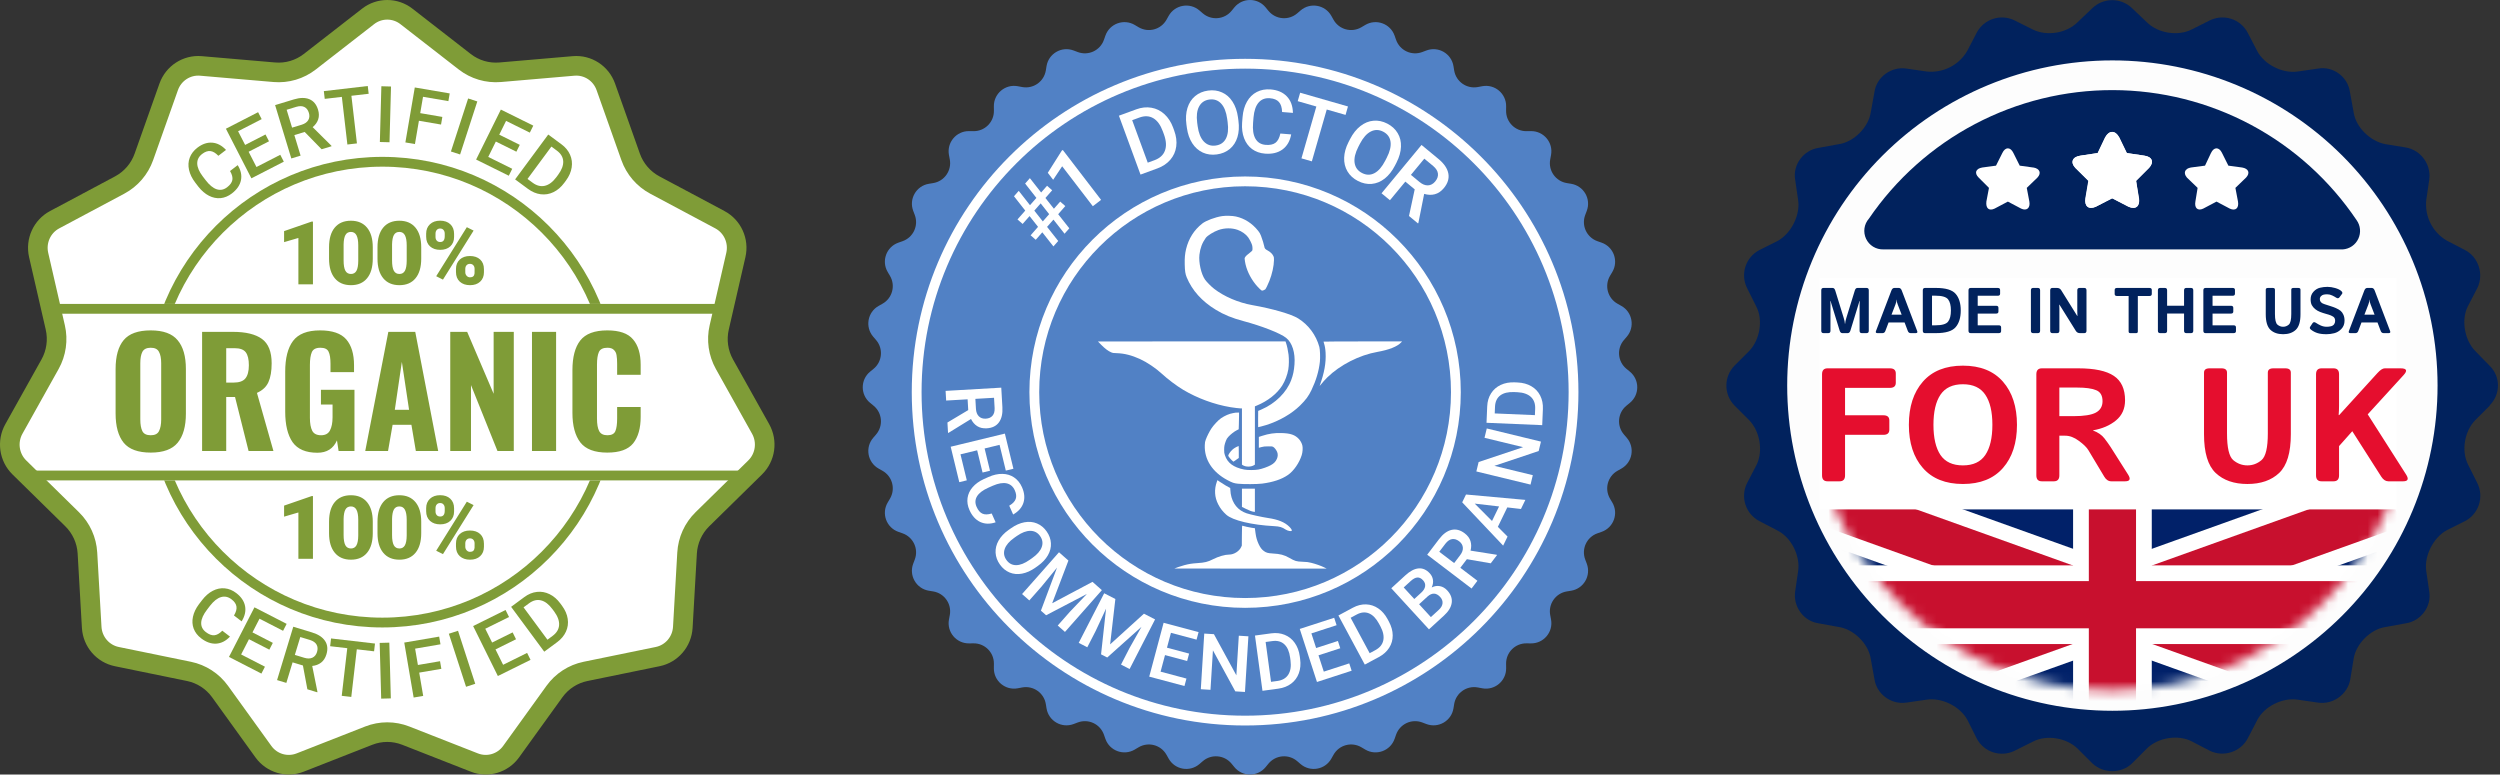 <svg width="255" height="79" viewBox="0 0 255 79" fill="none" xmlns="http://www.w3.org/2000/svg">
<rect x="0" y="0" width="255" height="79" fill="#333333" stroke="none"/>
<path d="M37.55 1.67C38.7 0.777 40.3 0.777 41.45 1.67L47.403 6.297C48.433 7.098 49.724 7.481 51.023 7.369L58.509 6.725C59.95 6.601 61.302 7.472 61.794 8.86L64.323 15.999C64.759 17.231 65.638 18.256 66.788 18.87L73.431 22.412C74.715 23.097 75.388 24.574 75.057 26.012L73.36 33.399C73.067 34.672 73.257 36.011 73.894 37.151L77.585 43.755C78.303 45.04 78.072 46.651 77.028 47.676L71.643 52.964C70.712 53.878 70.155 55.109 70.081 56.414L69.647 63.984C69.563 65.458 68.506 66.681 67.087 66.972L59.724 68.482C58.448 68.744 57.317 69.478 56.553 70.538L52.133 76.669C51.277 77.858 49.74 78.31 48.39 77.781L41.387 75.034C40.173 74.558 38.827 74.558 37.613 75.034L30.61 77.781C29.26 78.31 27.723 77.858 26.867 76.669L22.447 70.538C21.683 69.478 20.552 68.744 19.276 68.482L11.913 66.972C10.494 66.681 9.437 65.458 9.353 63.984L8.919 56.414C8.845 55.109 8.288 53.878 7.357 52.964L1.972 47.676C0.928 46.651 0.697 45.04 1.415 43.755L5.105 37.151C5.743 36.011 5.933 34.672 5.64 33.399L3.943 26.012C3.612 24.574 4.285 23.097 5.569 22.412L12.212 18.87C13.362 18.256 14.241 17.231 14.677 15.999L17.206 8.86C17.698 7.472 19.05 6.601 20.491 6.725L27.977 7.369C29.276 7.481 30.567 7.098 31.598 6.297L37.55 1.67Z" fill="white" stroke="#7F9C37" stroke-width="2"/>
<circle cx="39" cy="40" r="23.5" stroke="#7F9C37"/>
<rect x="9" y="31" width="60" height="18" fill="white"/>
<path d="M15.376 46.165C14.086 46.165 13.166 45.83 12.616 45.16C12.066 44.48 11.791 43.485 11.791 42.175V37.645C11.791 36.335 12.066 35.35 12.616 34.69C13.166 34.03 14.086 33.7 15.376 33.7C16.656 33.7 17.571 34.035 18.121 34.705C18.681 35.365 18.961 36.345 18.961 37.645V42.19C18.961 43.49 18.681 44.48 18.121 45.16C17.571 45.83 16.656 46.165 15.376 46.165ZM15.376 44.395C15.796 44.395 16.076 44.255 16.216 43.975C16.366 43.685 16.441 43.29 16.441 42.79V37.045C16.441 36.545 16.366 36.16 16.216 35.89C16.076 35.61 15.796 35.47 15.376 35.47C14.956 35.47 14.671 35.61 14.521 35.89C14.381 36.16 14.311 36.545 14.311 37.045V42.79C14.311 43.3 14.381 43.695 14.521 43.975C14.661 44.255 14.946 44.395 15.376 44.395ZM20.614 33.85H23.764C25.074 33.85 26.059 34.09 26.719 34.57C27.379 35.05 27.709 35.88 27.709 37.06C27.709 37.85 27.599 38.49 27.379 38.98C27.159 39.46 26.769 39.825 26.209 40.075L27.889 46H25.354L23.974 40.495H23.074V46H20.614V33.85ZM23.809 39.025C24.389 39.025 24.794 38.885 25.024 38.605C25.264 38.315 25.384 37.865 25.384 37.255C25.384 36.655 25.279 36.215 25.069 35.935C24.859 35.655 24.479 35.515 23.929 35.515H23.074V39.025H23.809ZM32.376 46.18C31.196 46.18 30.351 45.82 29.841 45.1C29.341 44.37 29.091 43.33 29.091 41.98V37.915C29.091 36.535 29.356 35.49 29.886 34.78C30.426 34.06 31.346 33.7 32.646 33.7C33.896 33.7 34.786 34.005 35.316 34.615C35.846 35.225 36.111 36.105 36.111 37.255V37.96H33.711V37.105C33.711 36.545 33.646 36.135 33.516 35.875C33.396 35.605 33.116 35.47 32.676 35.47C32.226 35.47 31.936 35.62 31.806 35.92C31.676 36.22 31.611 36.655 31.611 37.225V42.625C31.611 43.195 31.691 43.635 31.851 43.945C32.011 44.245 32.311 44.395 32.751 44.395C33.181 44.395 33.481 44.235 33.651 43.915C33.831 43.585 33.921 43.13 33.921 42.55V41.26H32.736V39.76H36.156V46H34.536L34.371 44.92C34.001 45.76 33.336 46.18 32.376 46.18ZM39.61 33.85H42.355L44.695 46H42.415L41.965 43.33H40.045L39.58 46H37.255L39.61 33.85ZM41.725 41.8L40.99 36.91L40.27 41.8H41.725ZM45.926 33.85H47.651L50.351 40.165V33.85H52.406V46H50.741L48.041 39.28V46H45.926V33.85ZM54.262 33.85H56.722V46H54.262V33.85ZM61.943 46.165C60.653 46.165 59.738 45.82 59.198 45.13C58.658 44.43 58.388 43.425 58.388 42.115V37.765C58.388 36.425 58.653 35.415 59.183 34.735C59.723 34.045 60.643 33.7 61.943 33.7C63.183 33.7 64.058 34.005 64.568 34.615C65.088 35.215 65.348 36.08 65.348 37.21V38.23H62.948V37.105C62.948 36.745 62.928 36.455 62.888 36.235C62.858 36.015 62.768 35.835 62.618 35.695C62.478 35.545 62.258 35.47 61.958 35.47C61.508 35.47 61.218 35.615 61.088 35.905C60.958 36.195 60.893 36.62 60.893 37.18V42.7C60.893 43.27 60.968 43.695 61.118 43.975C61.268 44.255 61.548 44.395 61.958 44.395C62.378 44.395 62.648 44.255 62.768 43.975C62.888 43.685 62.948 43.26 62.948 42.7V41.515H65.348V42.52C65.348 43.68 65.093 44.58 64.583 45.22C64.073 45.85 63.193 46.165 61.943 46.165Z" fill="#7F9C37"/>
<path d="M31.921 29H30.436V24.271L28.977 24.698V23.573L31.785 22.602H31.921V29ZM38.023 26.385C38.023 27.25 37.828 27.916 37.439 28.385C37.052 28.854 36.506 29.088 35.8 29.088C35.088 29.088 34.537 28.852 34.147 28.38C33.758 27.909 33.563 27.244 33.563 26.385V25.216C33.563 24.352 33.756 23.686 34.143 23.217C34.532 22.748 35.082 22.514 35.791 22.514C36.5 22.514 37.049 22.75 37.439 23.221C37.828 23.693 38.023 24.359 38.023 25.221V26.385ZM36.542 25.027C36.542 24.567 36.482 24.225 36.362 23.999C36.242 23.77 36.051 23.656 35.791 23.656C35.536 23.656 35.35 23.762 35.233 23.973C35.118 24.184 35.057 24.503 35.048 24.931V26.565C35.048 27.043 35.108 27.393 35.228 27.616C35.348 27.835 35.539 27.945 35.8 27.945C36.051 27.945 36.237 27.838 36.358 27.625C36.478 27.408 36.539 27.069 36.542 26.609V25.027ZM42.965 26.385C42.965 27.25 42.77 27.916 42.381 28.385C41.994 28.854 41.447 29.088 40.742 29.088C40.03 29.088 39.479 28.852 39.089 28.38C38.7 27.909 38.505 27.244 38.505 26.385V25.216C38.505 24.352 38.698 23.686 39.085 23.217C39.474 22.748 40.024 22.514 40.733 22.514C41.442 22.514 41.991 22.75 42.381 23.221C42.77 23.693 42.965 24.359 42.965 25.221V26.385ZM41.484 25.027C41.484 24.567 41.424 24.225 41.304 23.999C41.184 23.77 40.993 23.656 40.733 23.656C40.478 23.656 40.292 23.762 40.175 23.973C40.06 24.184 39.999 24.503 39.99 24.931V26.565C39.99 27.043 40.05 27.393 40.17 27.616C40.29 27.835 40.481 27.945 40.742 27.945C40.993 27.945 41.179 27.838 41.3 27.625C41.42 27.408 41.481 27.069 41.484 26.609V25.027ZM43.468 23.832C43.468 23.436 43.597 23.117 43.855 22.874C44.113 22.631 44.459 22.509 44.892 22.509C45.332 22.509 45.679 22.631 45.934 22.874C46.189 23.114 46.316 23.441 46.316 23.854V24.17C46.316 24.566 46.189 24.884 45.934 25.124C45.679 25.364 45.335 25.484 44.901 25.484C44.471 25.484 44.123 25.366 43.86 25.128C43.599 24.888 43.468 24.56 43.468 24.144V23.832ZM44.422 24.17C44.422 24.323 44.465 24.447 44.55 24.544C44.635 24.638 44.752 24.685 44.901 24.685C45.209 24.685 45.363 24.488 45.363 24.096V23.832C45.363 23.68 45.322 23.555 45.239 23.459C45.157 23.359 45.042 23.309 44.892 23.309C44.749 23.309 44.635 23.357 44.55 23.454C44.465 23.548 44.422 23.677 44.422 23.841V24.17ZM46.51 27.431C46.51 27.033 46.639 26.713 46.896 26.473C47.157 26.233 47.503 26.113 47.933 26.113C48.37 26.113 48.717 26.231 48.975 26.469C49.233 26.706 49.362 27.037 49.362 27.462V27.77C49.362 28.168 49.234 28.487 48.979 28.727C48.724 28.968 48.379 29.088 47.942 29.088C47.511 29.088 47.164 28.969 46.901 28.732C46.64 28.492 46.51 28.164 46.51 27.748V27.431ZM47.459 27.77C47.459 27.907 47.506 28.029 47.599 28.134C47.693 28.237 47.807 28.288 47.942 28.288C48.226 28.288 48.38 28.153 48.404 27.884L48.408 27.431C48.408 27.276 48.365 27.151 48.281 27.058C48.196 26.961 48.08 26.913 47.933 26.913C47.793 26.913 47.68 26.958 47.595 27.049C47.51 27.137 47.465 27.257 47.459 27.409V27.77ZM45.182 28.521L44.492 28.174L47.617 23.173L48.307 23.52L45.182 28.521Z" fill="#7F9C37"/>
<path d="M31.921 57H30.436V52.272L28.977 52.698V51.573L31.785 50.602H31.921V57ZM38.023 54.385C38.023 55.249 37.828 55.916 37.439 56.385C37.052 56.853 36.506 57.088 35.8 57.088C35.088 57.088 34.537 56.852 34.147 56.38C33.758 55.909 33.563 55.244 33.563 54.385V53.216C33.563 52.352 33.756 51.685 34.143 51.217C34.532 50.748 35.082 50.514 35.791 50.514C36.5 50.514 37.049 50.749 37.439 51.221C37.828 51.693 38.023 52.359 38.023 53.221V54.385ZM36.542 53.027C36.542 52.567 36.482 52.225 36.362 51.999C36.242 51.77 36.051 51.656 35.791 51.656C35.536 51.656 35.35 51.762 35.233 51.973C35.118 52.184 35.057 52.503 35.048 52.931V54.565C35.048 55.043 35.108 55.393 35.228 55.616C35.348 55.835 35.539 55.945 35.8 55.945C36.051 55.945 36.237 55.838 36.358 55.624C36.478 55.408 36.539 55.069 36.542 54.609V53.027ZM42.965 54.385C42.965 55.249 42.77 55.916 42.381 56.385C41.994 56.853 41.447 57.088 40.742 57.088C40.03 57.088 39.479 56.852 39.089 56.38C38.7 55.909 38.505 55.244 38.505 54.385V53.216C38.505 52.352 38.698 51.685 39.085 51.217C39.474 50.748 40.024 50.514 40.733 50.514C41.442 50.514 41.991 50.749 42.381 51.221C42.77 51.693 42.965 52.359 42.965 53.221V54.385ZM41.484 53.027C41.484 52.567 41.424 52.225 41.304 51.999C41.184 51.77 40.993 51.656 40.733 51.656C40.478 51.656 40.292 51.762 40.175 51.973C40.06 52.184 39.999 52.503 39.99 52.931V54.565C39.99 55.043 40.05 55.393 40.17 55.616C40.29 55.835 40.481 55.945 40.742 55.945C40.993 55.945 41.179 55.838 41.3 55.624C41.42 55.408 41.481 55.069 41.484 54.609V53.027ZM43.468 51.832C43.468 51.437 43.597 51.117 43.855 50.874C44.113 50.631 44.459 50.509 44.892 50.509C45.332 50.509 45.679 50.631 45.934 50.874C46.189 51.114 46.316 51.441 46.316 51.854V52.17C46.316 52.566 46.189 52.884 45.934 53.124C45.679 53.364 45.335 53.484 44.901 53.484C44.471 53.484 44.123 53.366 43.86 53.128C43.599 52.888 43.468 52.56 43.468 52.144V51.832ZM44.422 52.17C44.422 52.323 44.465 52.447 44.55 52.544C44.635 52.638 44.752 52.685 44.901 52.685C45.209 52.685 45.363 52.488 45.363 52.096V51.832C45.363 51.68 45.322 51.555 45.239 51.459C45.157 51.359 45.042 51.309 44.892 51.309C44.749 51.309 44.635 51.357 44.55 51.454C44.465 51.548 44.422 51.677 44.422 51.841V52.17ZM46.51 55.431C46.51 55.033 46.639 54.713 46.896 54.473C47.157 54.233 47.503 54.113 47.933 54.113C48.37 54.113 48.717 54.231 48.975 54.469C49.233 54.706 49.362 55.037 49.362 55.462V55.77C49.362 56.168 49.234 56.487 48.979 56.727C48.724 56.968 48.379 57.088 47.942 57.088C47.511 57.088 47.164 56.969 46.901 56.732C46.64 56.492 46.51 56.164 46.51 55.748V55.431ZM47.459 55.77C47.459 55.907 47.506 56.029 47.599 56.134C47.693 56.237 47.807 56.288 47.942 56.288C48.226 56.288 48.38 56.153 48.404 55.884L48.408 55.431C48.408 55.276 48.365 55.151 48.281 55.058C48.196 54.961 48.08 54.913 47.933 54.913C47.793 54.913 47.68 54.958 47.595 55.049C47.51 55.137 47.465 55.257 47.459 55.409V55.77ZM45.182 56.521L44.492 56.174L47.617 51.173L48.307 51.52L45.182 56.521Z" fill="#7F9C37"/>
<path d="M24.245 16.845C24.569 17.361 24.68 17.873 24.578 18.382C24.474 18.888 24.165 19.338 23.65 19.733C23.291 20.009 22.909 20.168 22.504 20.209C22.099 20.247 21.703 20.166 21.313 19.966C20.923 19.766 20.566 19.461 20.241 19.05L19.918 18.629C19.591 18.203 19.379 17.77 19.281 17.33C19.183 16.89 19.207 16.474 19.353 16.083C19.501 15.69 19.76 15.352 20.13 15.068C20.628 14.686 21.133 14.514 21.644 14.552C22.156 14.589 22.625 14.836 23.054 15.292L22.273 15.891C21.987 15.595 21.713 15.435 21.451 15.409C21.189 15.38 20.911 15.479 20.618 15.704C20.277 15.965 20.11 16.291 20.118 16.683C20.127 17.07 20.313 17.506 20.679 17.991L20.985 18.39C21.36 18.878 21.732 19.183 22.102 19.306C22.474 19.428 22.828 19.359 23.165 19.101C23.473 18.865 23.651 18.618 23.7 18.361C23.749 18.103 23.67 17.798 23.464 17.444L24.245 16.845Z" fill="#7F9C37"/>
<path d="M27.438 14.411L25.36 15.479L26.159 17.035L28.588 15.788L28.949 16.49L25.641 18.189L23.042 13.13L26.326 11.443L26.69 12.152L24.285 13.387L25.003 14.784L27.081 13.716L27.438 14.411Z" fill="#7F9C37"/>
<path d="M31.077 13.458L30.023 13.779L30.66 15.875L29.714 16.163L28.061 10.721L29.975 10.139C30.603 9.949 31.13 9.942 31.557 10.12C31.984 10.298 32.278 10.653 32.44 11.187C32.551 11.55 32.555 11.883 32.453 12.183C32.353 12.48 32.166 12.742 31.892 12.97L33.803 14.867L33.818 14.916L32.805 15.224L31.077 13.458ZM29.792 13.02L30.764 12.725C31.083 12.628 31.308 12.472 31.439 12.258C31.569 12.042 31.592 11.794 31.507 11.515C31.419 11.223 31.267 11.023 31.051 10.915C30.838 10.805 30.567 10.798 30.236 10.893L29.238 11.196L29.792 13.02Z" fill="#7F9C37"/>
<path d="M37.604 9.565L35.843 9.769L36.407 14.627L35.433 14.74L34.869 9.882L33.123 10.085L33.031 9.294L37.512 8.773L37.604 9.565Z" fill="#7F9C37"/>
<path d="M39.73 14.51L38.746 14.484L38.899 8.798L39.883 8.825L39.73 14.51Z" fill="#7F9C37"/>
<path d="M44.986 12.704L42.73 12.318L42.324 14.694L41.349 14.527L42.308 8.921L45.87 9.53L45.735 10.315L43.148 9.873L42.863 11.54L45.119 11.926L44.986 12.704Z" fill="#7F9C37"/>
<path d="M46.93 15.756L45.994 15.452L47.75 10.043L48.686 10.347L46.93 15.756Z" fill="#7F9C37"/>
<path d="M52.67 15.474L50.576 14.437L49.8 16.006L52.247 17.217L51.897 17.924L48.564 16.274L51.088 11.177L54.396 12.815L54.042 13.529L51.62 12.33L50.923 13.737L53.017 14.774L52.67 15.474Z" fill="#7F9C37"/>
<path d="M52.542 18.298L55.921 13.723L57.272 14.721C57.676 15.02 57.968 15.374 58.147 15.785C58.328 16.197 58.382 16.633 58.31 17.09C58.237 17.548 58.043 17.991 57.727 18.418L57.558 18.647C57.237 19.081 56.869 19.398 56.452 19.599C56.038 19.8 55.604 19.872 55.152 19.814C54.702 19.756 54.271 19.575 53.858 19.27L52.542 18.298ZM56.242 14.951L53.806 18.251L54.324 18.634C54.741 18.941 55.156 19.047 55.57 18.952C55.988 18.855 56.379 18.565 56.743 18.08L56.931 17.825C57.298 17.329 57.47 16.87 57.448 16.449C57.426 16.028 57.209 15.665 56.799 15.362L56.242 14.951Z" fill="#7F9C37"/>
<path d="M23.456 64.932C23.041 65.379 22.575 65.618 22.057 65.651C21.541 65.682 21.026 65.5 20.512 65.105C20.152 64.83 19.9 64.502 19.755 64.121C19.614 63.741 19.589 63.336 19.682 62.908C19.774 62.48 19.976 62.056 20.288 61.636L20.612 61.214C20.938 60.788 21.302 60.471 21.701 60.263C22.101 60.054 22.509 59.97 22.924 60.01C23.342 60.051 23.736 60.214 24.106 60.498C24.604 60.88 24.901 61.322 24.997 61.826C25.093 62.33 24.976 62.848 24.647 63.38L23.866 62.78C24.078 62.427 24.162 62.121 24.118 61.861C24.078 61.601 23.912 61.358 23.618 61.133C23.277 60.871 22.919 60.795 22.544 60.904C22.172 61.012 21.799 61.306 21.425 61.784L21.119 62.184C20.744 62.671 20.546 63.11 20.523 63.499C20.502 63.89 20.66 64.215 20.997 64.473C21.304 64.709 21.589 64.818 21.85 64.798C22.111 64.779 22.386 64.624 22.675 64.333L23.456 64.932Z" fill="#7F9C37"/>
<path d="M27.472 66.267L25.395 65.2L24.595 66.756L27.024 68.004L26.663 68.706L23.355 67.007L25.954 61.947L29.238 63.634L28.873 64.343L26.469 63.108L25.751 64.505L27.829 65.572L27.472 66.267Z" fill="#7F9C37"/>
<path d="M30.898 67.88L29.843 67.56L29.207 69.656L28.261 69.369L29.914 63.927L31.828 64.509C32.456 64.699 32.898 64.987 33.153 65.373C33.409 65.758 33.456 66.217 33.294 66.751C33.184 67.114 33.002 67.393 32.751 67.586C32.502 67.777 32.201 67.891 31.847 67.927L32.38 70.567L32.365 70.616L31.352 70.308L30.898 67.88ZM30.074 66.801L31.046 67.096C31.365 67.193 31.638 67.189 31.866 67.084C32.095 66.977 32.251 66.783 32.336 66.504C32.425 66.213 32.41 65.962 32.291 65.752C32.175 65.542 31.953 65.385 31.626 65.28L30.628 64.977L30.074 66.801Z" fill="#7F9C37"/>
<path d="M38.156 66.434L36.395 66.229L35.831 71.087L34.857 70.974L35.421 66.116L33.675 65.913L33.767 65.122L38.248 65.642L38.156 66.434Z" fill="#7F9C37"/>
<path d="M39.865 71.236L38.881 71.262L38.727 65.577L39.711 65.55L39.865 71.236Z" fill="#7F9C37"/>
<path d="M45.017 68.221L42.76 68.607L43.166 70.983L42.192 71.149L41.234 65.543L44.795 64.934L44.93 65.719L42.342 66.162L42.627 67.829L44.884 67.443L45.017 68.221Z" fill="#7F9C37"/>
<path d="M48.474 69.747L47.537 70.051L45.782 64.641L46.718 64.338L48.474 69.747Z" fill="#7F9C37"/>
<path d="M52.635 65.204L50.541 66.24L51.318 67.809L53.765 66.597L54.115 67.305L50.782 68.954L48.259 63.857L51.567 62.219L51.921 62.934L49.498 64.133L50.195 65.54L52.288 64.504L52.635 65.204Z" fill="#7F9C37"/>
<path d="M55.513 66.472L52.134 61.897L53.485 60.899C53.889 60.6 54.314 60.426 54.759 60.375C55.206 60.323 55.638 60.399 56.054 60.603C56.471 60.807 56.837 61.123 57.152 61.55L57.322 61.78C57.642 62.214 57.837 62.659 57.906 63.116C57.977 63.572 57.918 64.007 57.729 64.422C57.542 64.835 57.242 65.194 56.83 65.499L55.513 66.472ZM53.402 61.95L55.839 65.25L56.358 64.867C56.774 64.559 56.998 64.193 57.028 63.769C57.059 63.342 56.896 62.883 56.54 62.391L56.352 62.137C55.985 61.64 55.597 61.341 55.188 61.239C54.779 61.136 54.369 61.236 53.958 61.54L53.402 61.95Z" fill="#7F9C37"/>
<rect x="6" y="31" width="67" height="1" fill="#7F9C37"/>
<rect x="3" y="48" width="73" height="1" fill="#7F9C37"/>
<path d="M125.907 0.754C126.731 -0.251 128.269 -0.251 129.093 0.754L129.38 1.104C130.113 1.998 131.439 2.114 132.316 1.361L132.659 1.066C133.645 0.219 135.16 0.486 135.797 1.62L136.019 2.014C136.585 3.022 137.871 3.366 138.866 2.776L139.254 2.546C140.373 1.883 141.819 2.409 142.249 3.636L142.399 4.063C142.782 5.154 143.988 5.716 145.07 5.308L145.493 5.149C146.71 4.69 148.042 5.459 148.253 6.742L148.326 7.188C148.514 8.329 149.604 9.092 150.74 8.878L151.185 8.795C152.462 8.554 153.641 9.543 153.626 10.843L153.621 11.295C153.607 12.452 154.548 13.393 155.705 13.379L156.157 13.374C157.457 13.359 158.446 14.537 158.205 15.815L158.122 16.26C157.908 17.396 158.671 18.486 159.812 18.674L160.258 18.747C161.541 18.958 162.31 20.29 161.851 21.507L161.692 21.93C161.284 23.012 161.846 24.218 162.937 24.601L163.364 24.751C164.591 25.181 165.117 26.627 164.454 27.745L164.223 28.134C163.634 29.129 163.978 30.415 164.986 30.981L165.38 31.203C166.514 31.84 166.781 33.355 165.934 34.341L165.639 34.684C164.886 35.561 165.002 36.887 165.896 37.62L166.246 37.907C167.251 38.731 167.251 40.269 166.246 41.093L165.896 41.38C165.002 42.113 164.886 43.439 165.639 44.316L165.934 44.659C166.781 45.645 166.514 47.16 165.38 47.797L164.986 48.019C163.978 48.586 163.634 49.871 164.223 50.866L164.454 51.255C165.117 52.373 164.591 53.819 163.364 54.249L162.937 54.399C161.846 54.782 161.284 55.988 161.692 57.07L161.851 57.493C162.31 58.71 161.541 60.042 160.258 60.253L159.812 60.326C158.671 60.514 157.908 61.604 158.122 62.74L158.205 63.185C158.446 64.463 157.457 65.641 156.157 65.626L155.705 65.621C154.548 65.607 153.607 66.548 153.621 67.705L153.626 68.157C153.641 69.457 152.462 70.446 151.185 70.205L150.74 70.121C149.604 69.908 148.514 70.671 148.326 71.812L148.253 72.258C148.042 73.541 146.71 74.31 145.493 73.852L145.07 73.692C143.988 73.284 142.782 73.846 142.399 74.938L142.249 75.364C141.819 76.591 140.373 77.117 139.254 76.454L138.866 76.224C137.871 75.634 136.585 75.978 136.019 76.986L135.797 77.38C135.16 78.514 133.645 78.781 132.659 77.934L132.316 77.639C131.439 76.886 130.113 77.002 129.38 77.896L129.093 78.246C128.269 79.251 126.731 79.251 125.907 78.246L125.62 77.896C124.887 77.002 123.561 76.886 122.684 77.639L122.341 77.934C121.355 78.781 119.84 78.514 119.203 77.38L118.981 76.986C118.414 75.978 117.129 75.634 116.134 76.224L115.746 76.454C114.627 77.117 113.181 76.591 112.751 75.364L112.601 74.938C112.218 73.846 111.012 73.284 109.93 73.692L109.507 73.852C108.29 74.31 106.958 73.541 106.747 72.258L106.674 71.812C106.486 70.671 105.396 69.908 104.26 70.121L103.815 70.205C102.538 70.446 101.359 69.457 101.374 68.157L101.379 67.705C101.393 66.548 100.452 65.607 99.295 65.621L98.843 65.626C97.543 65.641 96.554 64.463 96.795 63.185L96.879 62.74C97.092 61.604 96.329 60.514 95.188 60.326L94.742 60.253C93.459 60.042 92.69 58.71 93.148 57.493L93.308 57.07C93.716 55.988 93.154 54.782 92.062 54.399L91.636 54.249C90.409 53.819 89.883 52.373 90.546 51.255L90.776 50.866C91.366 49.871 91.022 48.586 90.014 48.019L89.62 47.797C88.486 47.16 88.219 45.645 89.066 44.659L89.361 44.316C90.114 43.439 89.998 42.113 89.104 41.38L88.754 41.093C87.749 40.269 87.749 38.731 88.754 37.907L89.104 37.62C89.998 36.887 90.114 35.561 89.361 34.684L89.066 34.341C88.219 33.355 88.486 31.84 89.62 31.203L90.014 30.981C91.022 30.415 91.366 29.129 90.776 28.134L90.546 27.745C89.883 26.627 90.409 25.181 91.636 24.751L92.062 24.601C93.154 24.218 93.716 23.012 93.308 21.93L93.148 21.507C92.69 20.29 93.459 18.958 94.742 18.747L95.188 18.674C96.329 18.486 97.092 17.396 96.879 16.26L96.795 15.815C96.554 14.537 97.543 13.359 98.843 13.374L99.295 13.379C100.452 13.393 101.393 12.452 101.379 11.295L101.374 10.843C101.359 9.543 102.538 8.554 103.815 8.795L104.26 8.878C105.396 9.092 106.486 8.329 106.674 7.188L106.747 6.742C106.958 5.459 108.29 4.69 109.507 5.149L109.93 5.308C111.012 5.716 112.218 5.154 112.601 4.063L112.751 3.636C113.181 2.409 114.627 1.883 115.746 2.546L116.134 2.776C117.129 3.366 118.414 3.022 118.981 2.014L119.203 1.62C119.84 0.486 121.355 0.219 122.341 1.066L122.684 1.361C123.561 2.114 124.887 1.998 125.62 1.104L125.907 0.754Z" fill="#5181C5"/>
<circle cx="127" cy="40" r="33.5" stroke="white"/>
<circle cx="127" cy="40" r="21.5" stroke="white"/>
<path d="M107.451 22.401L106.801 23.141L107.936 24.58L107.449 25.135L106.315 23.696L105.645 24.459L105.123 24.002L105.88 23.139L105.014 22.041L104.309 22.843L103.784 22.383L104.575 21.481L103.427 20.018L103.911 19.466L105.059 20.929L105.711 20.186L104.563 18.723L105.047 18.171L106.195 19.634L106.798 18.947L107.323 19.407L106.633 20.194L107.499 21.292L108.14 20.562L108.662 21.02L107.934 21.849L109.069 23.288L108.585 23.84L107.451 22.401ZM106.366 22.584L107.015 21.844L106.149 20.745L105.5 21.485L106.366 22.584Z" fill="white"/>
<path d="M112.311 20.388L111.468 21.035L108.341 16.96L107.422 18.34L106.874 17.625L108.295 15.377L108.403 15.294L112.311 20.388Z" fill="white"/>
<path d="M116.332 17.808L114.129 11.801L115.903 11.151C116.434 10.956 116.948 10.902 117.445 10.988C117.944 11.073 118.386 11.292 118.771 11.644C119.156 11.996 119.451 12.452 119.657 13.013L119.767 13.315C119.976 13.884 120.046 14.426 119.976 14.942C119.908 15.456 119.707 15.908 119.372 16.296C119.04 16.683 118.603 16.976 118.061 17.175L116.332 17.808ZM115.482 12.26L117.07 16.592L117.751 16.343C118.298 16.142 118.655 15.818 118.822 15.37C118.99 14.918 118.959 14.371 118.73 13.728L118.607 13.393C118.368 12.742 118.044 12.296 117.635 12.056C117.225 11.816 116.751 11.795 116.212 11.992L115.482 12.26Z" fill="white"/>
<path d="M126.319 12.305C126.404 12.926 126.37 13.486 126.219 13.986C126.068 14.482 125.809 14.884 125.443 15.191C125.079 15.494 124.637 15.681 124.117 15.752C123.603 15.822 123.128 15.759 122.69 15.564C122.256 15.366 121.896 15.05 121.613 14.615C121.332 14.18 121.149 13.659 121.064 13.053L121.015 12.696C120.931 12.078 120.966 11.517 121.12 11.014C121.276 10.511 121.536 10.108 121.9 9.804C122.267 9.497 122.708 9.309 123.225 9.239C123.742 9.168 124.216 9.231 124.647 9.427C125.081 9.619 125.439 9.935 125.72 10.372C126.001 10.807 126.185 11.334 126.272 11.952L126.319 12.305ZM125.173 12.123C125.077 11.421 124.871 10.9 124.553 10.562C124.238 10.223 123.837 10.087 123.349 10.153C122.873 10.218 122.525 10.456 122.306 10.867C122.089 11.274 122.024 11.82 122.111 12.503L122.161 12.869C122.255 13.565 122.463 14.086 122.785 14.429C123.109 14.773 123.513 14.912 123.994 14.846C124.482 14.78 124.831 14.543 125.042 14.136C125.256 13.729 125.315 13.168 125.218 12.454L125.173 12.123Z" fill="white"/>
<path d="M131.7 13.71C131.58 14.385 131.286 14.896 130.817 15.243C130.348 15.587 129.75 15.729 129.023 15.67C128.515 15.629 128.076 15.473 127.707 15.202C127.342 14.928 127.072 14.561 126.897 14.1C126.723 13.639 126.655 13.115 126.694 12.527L126.743 11.932C126.792 11.33 126.941 10.809 127.192 10.367C127.442 9.926 127.776 9.598 128.193 9.382C128.613 9.166 129.085 9.079 129.607 9.122C130.311 9.179 130.862 9.416 131.26 9.834C131.658 10.251 131.864 10.812 131.878 11.515L130.774 11.425C130.759 10.963 130.651 10.622 130.451 10.403C130.255 10.181 129.949 10.053 129.534 10.02C129.053 9.981 128.667 10.127 128.379 10.46C128.093 10.789 127.92 11.294 127.859 11.974L127.813 12.539C127.757 13.228 127.837 13.763 128.053 14.145C128.272 14.528 128.619 14.738 129.095 14.777C129.531 14.812 129.865 14.741 130.1 14.563C130.335 14.385 130.5 14.071 130.596 13.62L131.7 13.71Z" fill="white"/>
<path d="M137.246 11.72L135.328 11.17L133.809 16.458L132.748 16.153L134.268 10.865L132.367 10.319L132.615 9.457L137.493 10.859L137.246 11.72Z" fill="white"/>
<path d="M142.285 16.893C141.998 17.45 141.65 17.891 141.241 18.214C140.832 18.534 140.39 18.715 139.914 18.758C139.442 18.798 138.973 18.699 138.506 18.459C138.045 18.222 137.691 17.899 137.444 17.488C137.2 17.077 137.087 16.612 137.103 16.093C137.122 15.576 137.27 15.044 137.547 14.498L137.711 14.178C137.997 13.623 138.346 13.183 138.76 12.859C139.176 12.536 139.62 12.354 140.092 12.313C140.568 12.271 141.038 12.369 141.502 12.607C141.966 12.846 142.319 13.168 142.561 13.576C142.807 13.982 142.919 14.445 142.899 14.965C142.881 15.483 142.73 16.02 142.448 16.576L142.285 16.893ZM141.449 16.087C141.772 15.457 141.901 14.912 141.834 14.453C141.769 13.995 141.518 13.653 141.08 13.428C140.653 13.209 140.232 13.205 139.817 13.416C139.406 13.627 139.04 14.037 138.721 14.647L138.552 14.975C138.231 15.601 138.103 16.146 138.17 16.612C138.24 17.079 138.491 17.424 138.924 17.646C139.362 17.871 139.783 17.877 140.189 17.664C140.598 17.452 140.967 17.026 141.296 16.385L141.449 16.087Z" fill="white"/>
<path d="M144.3 19.314L143.345 18.524L141.774 20.424L140.917 19.716L144.995 14.785L146.729 16.218C147.298 16.689 147.631 17.18 147.73 17.691C147.828 18.201 147.677 18.698 147.278 19.182C147.005 19.511 146.697 19.722 146.351 19.813C146.01 19.903 145.648 19.891 145.265 19.775L144.673 22.747L144.636 22.791L143.718 22.032L144.3 19.314ZM143.914 17.837L144.794 18.565C145.083 18.804 145.369 18.918 145.651 18.908C145.935 18.896 146.181 18.763 146.39 18.511C146.609 18.246 146.702 17.979 146.67 17.71C146.641 17.442 146.479 17.183 146.184 16.932L145.28 16.184L143.914 17.837Z" fill="white"/>
<path d="M98.76 41.829L98.696 40.73L96.508 40.856L96.451 39.87L102.129 39.541L102.245 41.537C102.283 42.193 102.165 42.707 101.892 43.08C101.619 43.453 101.204 43.656 100.648 43.688C100.268 43.71 99.944 43.636 99.676 43.467C99.411 43.299 99.2 43.056 99.043 42.736L96.75 44.149L96.699 44.151L96.638 43.095L98.76 41.829ZM99.488 40.684L99.546 41.698C99.566 42.03 99.664 42.285 99.841 42.463C100.021 42.64 100.257 42.721 100.548 42.704C100.852 42.686 101.082 42.586 101.238 42.402C101.395 42.22 101.466 41.958 101.451 41.615L101.391 40.573L99.488 40.684Z" fill="white"/>
<path d="M100.221 48.199L99.67 45.929L97.97 46.341L98.614 48.995L97.847 49.181L96.97 45.567L102.497 44.226L103.368 47.813L102.593 48.001L101.956 45.374L100.43 45.744L100.98 48.014L100.221 48.199Z" fill="white"/>
<path d="M101.554 53.276C100.977 53.471 100.453 53.459 99.982 53.241C99.514 53.021 99.148 52.616 98.884 52.023C98.7 51.609 98.635 51.201 98.689 50.797C98.747 50.395 98.918 50.028 99.204 49.696C99.489 49.364 99.869 49.088 100.344 48.868L100.83 48.652C101.32 48.434 101.79 48.328 102.241 48.336C102.692 48.343 103.091 48.463 103.437 48.697C103.784 48.933 104.053 49.264 104.242 49.69C104.497 50.263 104.547 50.794 104.391 51.282C104.235 51.771 103.885 52.17 103.342 52.48L102.942 51.581C103.296 51.372 103.516 51.143 103.602 50.894C103.691 50.646 103.661 50.353 103.51 50.015C103.336 49.623 103.057 49.385 102.675 49.301C102.297 49.219 101.829 49.299 101.272 49.541L100.812 49.745C100.251 49.995 99.867 50.286 99.661 50.617C99.456 50.951 99.44 51.311 99.612 51.699C99.77 52.054 99.968 52.285 100.207 52.392C100.446 52.5 100.762 52.495 101.154 52.377L101.554 53.276Z" fill="white"/>
<path d="M105.609 57.902C105.154 58.223 104.698 58.426 104.242 58.512C103.788 58.596 103.365 58.557 102.973 58.394C102.584 58.231 102.256 57.959 101.987 57.578C101.721 57.202 101.576 56.801 101.55 56.376C101.528 55.952 101.63 55.539 101.857 55.137C102.085 54.737 102.42 54.379 102.864 54.063L103.125 53.879C103.579 53.559 104.035 53.357 104.495 53.272C104.956 53.189 105.38 53.229 105.769 53.391C106.161 53.554 106.491 53.825 106.758 54.204C107.025 54.583 107.17 54.982 107.193 55.403C107.219 55.824 107.117 56.236 106.887 56.637C106.659 57.037 106.319 57.397 105.868 57.719L105.609 57.902ZM105.282 56.923C105.797 56.56 106.123 56.183 106.259 55.794C106.397 55.407 106.34 55.034 106.088 54.677C105.842 54.328 105.511 54.151 105.097 54.147C104.687 54.143 104.23 54.316 103.727 54.664L103.459 54.853C102.948 55.213 102.623 55.591 102.484 55.985C102.346 56.382 102.402 56.757 102.651 57.11C102.903 57.468 103.233 57.646 103.641 57.645C104.05 57.647 104.516 57.463 105.039 57.094L105.282 56.923Z" fill="white"/>
<path d="M108.978 57.178L107.321 61.531L111.434 59.348L112.392 60.194L108.626 64.456L107.888 63.804L109.13 62.399L110.863 60.584L106.703 62.757L106.173 62.288L107.816 57.897L106.231 59.839L104.99 61.244L104.252 60.592L108.018 56.33L108.978 57.178Z" fill="white"/>
<path d="M113.767 61.098L113.234 65.726L116.682 62.596L117.818 63.179L115.22 68.239L114.344 67.789L115.201 66.121L116.434 63.935L112.937 67.066L112.308 66.743L112.818 62.082L111.761 64.354L110.904 66.022L110.029 65.572L112.627 60.513L113.767 61.098Z" fill="white"/>
<path d="M121.088 67.421L118.831 66.819L118.38 68.51L121.018 69.214L120.814 69.976L117.221 69.017L118.688 63.522L122.255 64.474L122.049 65.244L119.437 64.547L119.032 66.064L121.289 66.666L121.088 67.421Z" fill="white"/>
<path d="M126.987 70.58L126 70.519L123.719 66.335L123.47 70.362L122.483 70.301L122.834 64.625L123.821 64.686L126.109 68.885L126.359 64.842L127.337 64.903L126.987 70.58Z" fill="white"/>
<path d="M128.772 70.462L128.007 64.826L129.672 64.6C130.17 64.533 130.626 64.584 131.041 64.754C131.458 64.923 131.8 65.197 132.067 65.576C132.334 65.955 132.503 66.408 132.575 66.934L132.613 67.217C132.685 67.751 132.642 68.235 132.483 68.669C132.326 69.103 132.065 69.457 131.7 69.73C131.338 70.002 130.902 70.173 130.394 70.242L128.772 70.462ZM129.094 65.483L129.645 69.547L130.284 69.46C130.797 69.391 131.169 69.177 131.399 68.82C131.632 68.46 131.71 67.979 131.633 67.377L131.591 67.064C131.508 66.452 131.312 66.003 131.002 65.717C130.692 65.43 130.285 65.321 129.779 65.39L129.094 65.483Z" fill="white"/>
<path d="M136.708 66.121L134.486 66.842L135.027 68.507L137.624 67.664L137.867 68.414L134.33 69.562L132.575 64.152L136.086 63.013L136.332 63.771L133.761 64.605L134.245 66.099L136.467 65.378L136.708 66.121Z" fill="white"/>
<path d="M139.209 67.789L136.517 62.779L137.997 61.984C138.439 61.746 138.885 61.634 139.332 61.647C139.783 61.66 140.199 61.797 140.582 62.058C140.965 62.319 141.282 62.684 141.533 63.152L141.668 63.403C141.923 63.878 142.053 64.347 142.056 64.809C142.061 65.27 141.941 65.693 141.694 66.076C141.45 66.459 141.103 66.771 140.651 67.014L139.209 67.789ZM137.765 63.013L139.706 66.626L140.274 66.321C140.73 66.076 141.004 65.746 141.094 65.33C141.185 64.912 141.09 64.434 140.807 63.897L140.657 63.618C140.365 63.075 140.024 62.723 139.634 62.563C139.243 62.403 138.823 62.444 138.374 62.686L137.765 63.013Z" fill="white"/>
<path d="M145.754 64.194L141.911 60.001L143.348 58.684C143.823 58.249 144.271 58.014 144.693 57.977C145.114 57.94 145.498 58.109 145.843 58.486C146.019 58.678 146.125 58.898 146.162 59.147C146.199 59.395 146.157 59.653 146.034 59.921C146.317 59.775 146.598 59.731 146.878 59.789C147.157 59.843 147.406 59.99 147.624 60.228C147.985 60.621 148.136 61.04 148.076 61.483C148.018 61.925 147.754 62.361 147.283 62.792L145.754 64.194ZM144.749 61.634L145.949 62.944L146.759 62.203C146.987 61.993 147.114 61.773 147.139 61.542C147.163 61.311 147.083 61.094 146.899 60.893C146.499 60.457 146.073 60.438 145.618 60.837L144.749 61.634ZM144.258 61.098L144.972 60.444C145.199 60.236 145.329 60.024 145.362 59.806C145.396 59.584 145.326 59.379 145.154 59.191C144.964 58.984 144.767 58.889 144.564 58.906C144.362 58.921 144.136 59.043 143.887 59.271L143.178 59.92L144.258 61.098Z" fill="white"/>
<path d="M149.621 57.037L148.954 57.914L150.697 59.241L150.099 60.028L145.574 56.582L146.785 54.991C147.183 54.469 147.607 54.155 148.057 54.049C148.507 53.944 148.954 54.06 149.397 54.397C149.7 54.628 149.898 54.894 149.991 55.198C150.083 55.497 150.085 55.819 149.996 56.164L152.657 56.584L152.697 56.615L152.056 57.457L149.621 57.037ZM148.323 57.433L148.938 56.625C149.14 56.36 149.232 56.102 149.213 55.852C149.191 55.6 149.065 55.386 148.833 55.21C148.59 55.025 148.35 54.952 148.112 54.989C147.875 55.025 147.651 55.178 147.438 55.449L146.806 56.278L148.323 57.433Z" fill="white"/>
<path d="M153.743 51.756L152.781 53.738L153.77 54.731L153.321 55.655L149.145 51.237L149.532 50.44L155.588 50.989L155.138 51.917L153.743 51.756ZM152.185 53.14L152.905 51.658L150.423 51.368L152.185 53.14Z" fill="white"/>
<path d="M157.178 45.044L156.945 46.005L152.426 47.517L156.347 48.468L156.114 49.429L150.587 48.088L150.82 47.127L155.356 45.611L151.42 44.656L151.651 43.703L157.178 45.044Z" fill="white"/>
<path d="M157.306 43.365L151.624 43.124L151.695 41.446C151.716 40.943 151.847 40.503 152.087 40.125C152.328 39.744 152.658 39.456 153.078 39.26C153.498 39.064 153.974 38.977 154.504 39L154.789 39.012C155.328 39.035 155.797 39.163 156.196 39.396C156.595 39.627 156.897 39.946 157.102 40.354C157.306 40.758 157.397 41.217 157.375 41.73L157.306 43.365ZM152.462 42.17L156.56 42.344L156.587 41.7C156.609 41.182 156.464 40.779 156.154 40.489C155.84 40.197 155.38 40.035 154.774 40.005L154.458 39.991C153.842 39.965 153.365 40.079 153.028 40.333C152.692 40.587 152.513 40.969 152.491 41.479L152.462 42.17Z" fill="white"/>
<g clip-path="url(#clip0_45_1739)">
<path d="M124.661 22.042C123.948 22.149 123.01 22.501 122.625 22.804C121.793 23.462 121.244 24.331 120.982 25.398C120.867 25.887 120.826 26.306 120.842 26.964C120.858 27.664 120.902 27.948 121.05 28.303C121.599 29.625 122.59 30.73 124.012 31.596C124.839 32.102 125.677 32.446 126.843 32.755C128.734 33.261 130.587 33.987 131.182 34.459C131.807 34.954 132.127 35.97 132.038 37.159C131.987 37.812 131.901 38.234 131.704 38.763C131.233 40.028 130.083 41.164 128.645 41.778L128.335 41.91L128.327 42.739C128.324 43.198 128.327 43.572 128.332 43.572C128.378 43.572 128.871 43.44 129.14 43.358C130.476 42.942 131.758 42.202 132.62 41.35C133.194 40.782 133.477 40.399 133.77 39.789C134.239 38.81 134.524 37.851 134.627 36.909C134.675 36.465 134.645 35.657 134.573 35.388C134.241 34.178 133.466 33.132 132.413 32.477C131.704 32.038 129.808 31.489 127.743 31.124C126.32 30.873 124.861 30.249 123.843 29.459C123.533 29.22 123.08 28.761 122.908 28.514C122.518 27.954 122.251 26.764 122.342 25.98C122.421 25.308 122.614 24.79 122.986 24.267C123.15 24.033 123.797 23.631 124.282 23.462C124.915 23.24 125.647 23.235 126.24 23.446C126.668 23.598 127.088 23.896 127.312 24.208C127.46 24.416 127.656 24.801 127.713 25.006C127.756 25.161 127.769 25.42 127.74 25.535C127.729 25.572 127.635 25.665 127.516 25.752C127.244 25.951 127.05 26.134 126.988 26.255C126.94 26.351 126.94 26.362 126.986 26.66C127.107 27.448 127.487 28.275 128.055 28.989C128.292 29.287 128.664 29.65 128.728 29.65C128.801 29.65 129 29.568 129.057 29.515C129.119 29.459 129.329 29.028 129.477 28.654C129.757 27.951 129.938 27.13 129.946 26.528C129.951 26.289 129.943 26.244 129.876 26.101C129.779 25.892 129.558 25.684 129.286 25.541C129.051 25.417 128.984 25.336 128.955 25.13C128.93 24.962 128.753 24.388 128.621 24.045C128.54 23.837 128.47 23.716 128.338 23.55C127.724 22.779 126.943 22.278 126.065 22.084C125.712 22.006 125.044 21.986 124.661 22.042Z" fill="white"/>
<path d="M112.326 35.174C112.698 35.551 113.037 35.809 113.333 35.933C113.503 36.006 113.56 36.015 113.913 36.023C114.675 36.046 115.429 36.234 116.28 36.622C116.991 36.946 117.912 37.567 118.518 38.13C119.1 38.672 120.013 39.359 120.7 39.769C122.133 40.621 123.87 41.26 125.494 41.53C125.844 41.589 126.426 41.659 126.566 41.659H126.679V44.525V47.391L126.749 47.439C127.053 47.647 127.627 47.644 127.934 47.433L127.999 47.391V44.418V41.448L128.195 41.367C129.316 40.903 130.25 40.169 130.781 39.331C131.074 38.869 131.311 38.245 131.408 37.68C131.476 37.272 131.486 36.619 131.433 36.175C131.384 35.77 131.271 35.247 131.177 34.985L131.12 34.825H121.553L111.987 34.828L112.326 35.174Z" fill="white"/>
<path d="M135.001 34.847C135.001 34.862 135.026 34.943 135.052 35.03C135.136 35.283 135.193 35.615 135.211 35.989C135.265 37.008 135.085 38.02 134.611 39.339C134.6 39.37 134.627 39.35 134.667 39.297C134.85 39.063 135.171 38.703 135.378 38.501C136.674 37.227 138.656 36.217 140.496 35.894C141.683 35.683 142.535 35.345 142.917 34.926L143.011 34.825H139.006C136.803 34.825 135.001 34.836 135.001 34.847Z" fill="white"/>
<path d="M126.005 42.095C125.984 42.101 125.873 42.121 125.763 42.138C125.378 42.205 124.944 42.391 124.538 42.666C124.257 42.858 123.762 43.389 123.544 43.732C123.336 44.061 123.115 44.5 122.989 44.84C122.913 45.043 122.9 45.124 122.889 45.4C122.825 46.86 123.654 48.145 125.189 48.966C125.706 49.242 125.871 49.298 126.288 49.34C126.846 49.399 128.227 49.391 128.726 49.329C129.843 49.188 130.727 48.893 131.376 48.443C131.96 48.038 132.531 47.211 132.779 46.413C132.868 46.123 132.898 45.704 132.846 45.462C132.801 45.237 132.652 44.956 132.488 44.781C132.09 44.354 131.632 44.196 130.716 44.171C129.994 44.148 129.429 44.233 128.728 44.458L128.402 44.565V45.119V45.673L128.666 45.602C128.885 45.543 128.995 45.532 129.345 45.529C129.725 45.526 129.773 45.532 129.873 45.588C130 45.659 130.177 45.889 130.266 46.092C130.358 46.306 130.35 46.573 130.242 46.806C130.113 47.093 129.935 47.276 129.62 47.447C129.297 47.625 128.739 47.822 128.362 47.892C127.993 47.962 127.244 47.962 126.908 47.895C125.803 47.67 125.2 47.217 124.939 46.426C124.874 46.233 124.863 46.157 124.863 45.878C124.863 45.526 124.893 45.369 125.039 44.972C125.111 44.778 125.157 44.705 125.302 44.545C125.534 44.295 125.879 44.025 126.14 43.892L126.347 43.786L126.364 43.279C126.374 43.004 126.382 42.618 126.382 42.427V42.081L126.215 42.084C126.121 42.087 126.027 42.093 126.005 42.095Z" fill="white"/>
<path d="M126.1 45.597C125.981 45.659 125.822 45.763 125.747 45.828C125.489 46.05 125.26 46.39 125.289 46.505C125.305 46.576 125.618 46.944 125.736 47.031L125.814 47.09L126.086 46.902L126.356 46.713V46.097C126.356 45.76 126.348 45.484 126.337 45.484C126.323 45.484 126.218 45.535 126.1 45.597Z" fill="white"/>
<path d="M124.12 49.135C123.835 49.922 123.883 50.721 124.258 51.444C124.468 51.855 124.729 52.187 125.084 52.504C125.733 53.084 127.689 53.548 129.951 53.666C130.536 53.697 130.759 53.762 131.152 54.023C131.36 54.158 131.726 54.223 131.761 54.13C131.788 54.057 131.691 53.905 131.494 53.711C131.042 53.264 130.358 52.985 129.356 52.839C128.745 52.749 127.522 52.482 127.15 52.355C126.267 52.057 125.701 51.36 125.534 50.364C125.513 50.229 125.494 50.038 125.494 49.942C125.494 49.782 125.488 49.765 125.435 49.751C125.354 49.728 124.764 49.377 124.438 49.155L124.177 48.975L124.12 49.135Z" fill="white"/>
<path d="M126.679 50.775V51.703L127.037 51.883C127.441 52.083 127.683 52.175 127.869 52.198L127.998 52.215V51.028V49.844H127.339H126.679V50.775Z" fill="white"/>
<path d="M126.673 54.631L126.665 55.652L126.587 55.82C126.393 56.231 125.855 56.566 125.386 56.566C124.95 56.566 124.295 56.754 123.724 57.044C123.196 57.314 122.881 57.39 122.13 57.438C121.58 57.474 121.26 57.525 120.799 57.648C120.484 57.733 119.816 57.958 119.787 57.989C119.781 57.994 123.272 58 127.543 57.997L135.311 57.994L135.068 57.873C134.764 57.719 134.19 57.516 133.743 57.407C133.45 57.333 133.321 57.317 132.873 57.3C132.208 57.272 132.114 57.243 131.492 56.892C130.975 56.599 130.584 56.498 129.814 56.456C129.329 56.428 129.159 56.38 128.92 56.208C128.704 56.054 128.551 55.854 128.389 55.511C128.217 55.142 128.122 54.816 128.063 54.375C128.042 54.195 128.017 54.009 128.009 53.964L127.999 53.88L127.67 53.832C127.395 53.79 126.921 53.686 126.727 53.624C126.684 53.61 126.682 53.686 126.673 54.631Z" fill="white"/>
</g>
<g clip-path="url(#clip1_45_1739)">
<path d="M215.463 73.557C234.355 73.557 249.671 58.242 249.671 39.349C249.671 20.456 234.355 5.141 215.463 5.141C196.57 5.141 181.254 20.456 181.254 39.349C181.254 58.242 196.57 73.557 215.463 73.557Z" fill="#FDFDFD"/>
<mask id="mask0_45_1739" style="mask-type:alpha" maskUnits="userSpaceOnUse" x="184" y="9" width="62" height="62">
<path d="M215.351 70.396C232.271 70.396 245.986 56.68 245.986 39.761C245.986 22.841 232.271 9.125 215.351 9.125C198.432 9.125 184.716 22.841 184.716 39.761C184.716 56.68 198.432 70.396 215.351 70.396Z" fill="#FDFDFD"/>
</mask>
<g mask="url(#mask0_45_1739)">
<path d="M186.774 51.4V71.96H244.163V51.4H186.774Z" fill="#012169"/>
<path d="M186.774 51.4L244.163 71.96L186.774 51.4ZM244.163 51.4L186.774 71.96L244.163 51.4Z" fill="black"/>
<path d="M244.163 51.4L186.774 71.96M186.774 51.4L244.163 71.96L186.774 51.4Z" stroke="white" stroke-width="8.025"/>
<path d="M186.774 51.4L244.163 71.96L186.774 51.4ZM244.163 51.4L186.774 71.96L244.163 51.4Z" fill="black"/>
<path d="M244.163 51.4L186.774 71.96M186.774 51.4L244.163 71.96L186.774 51.4Z" stroke="#C8102E" stroke-width="4.815"/>
<path d="M215.468 51.4V71.96V51.4ZM186.774 61.68H244.163H186.774Z" fill="black"/>
<path d="M186.774 61.68H244.163M215.468 51.4V71.96V51.4Z" stroke="white" stroke-width="8.025"/>
<path d="M215.468 51.4V71.96V51.4ZM186.774 61.68H244.163H186.774Z" fill="black"/>
<path d="M186.774 61.68H244.163M215.468 51.4V71.96V51.4Z" stroke="#C8102E" stroke-width="4.815"/>
</g>
<path d="M253.942 41.352C255.076 40.218 255.076 38.404 253.942 37.308L252.468 35.796C251.372 34.662 251.032 32.621 251.712 31.26L252.695 29.37C253.375 27.971 252.808 26.233 251.447 25.514L249.557 24.532C248.853 24.116 248.282 23.507 247.914 22.776C247.545 22.046 247.394 21.225 247.478 20.412L247.781 18.332C248.008 16.821 246.949 15.309 245.399 15.044L243.321 14.704C241.809 14.439 240.297 13.003 240.07 11.453L239.692 9.374C239.465 7.824 237.991 6.728 236.441 6.993L234.362 7.295C232.812 7.522 230.96 6.577 230.242 5.216L229.259 3.326C228.905 2.658 228.304 2.154 227.584 1.921C226.865 1.689 226.083 1.745 225.404 2.079L223.514 3.024C222.153 3.704 220.112 3.402 218.978 2.268L217.466 0.832C216.923 0.307 216.198 0.014 215.444 0.014C214.689 0.014 213.964 0.307 213.421 0.832L211.91 2.268C210.776 3.402 208.772 3.704 207.374 3.024L205.484 2.079C204.805 1.745 204.023 1.689 203.303 1.921C202.584 2.154 201.983 2.658 201.628 3.326L200.645 5.216C200.23 5.921 199.621 6.492 198.89 6.86C198.16 7.229 197.339 7.38 196.525 7.295L194.446 6.993C192.934 6.766 191.422 7.824 191.196 9.374L190.818 11.453C190.591 12.965 189.117 14.477 187.567 14.704L185.488 15.082C183.976 15.309 182.842 16.783 183.107 18.332L183.409 20.412C183.636 21.961 182.691 23.813 181.33 24.569L179.44 25.514C178.772 25.869 178.268 26.47 178.035 27.189C177.802 27.909 177.859 28.691 178.193 29.37L179.138 31.26C179.856 32.621 179.516 34.662 178.42 35.796L176.908 37.308C176.383 37.85 176.09 38.575 176.09 39.33C176.09 40.084 176.383 40.809 176.908 41.352L178.42 42.864C179.516 43.998 179.856 46.001 179.176 47.4L178.193 49.29C177.859 49.969 177.802 50.751 178.035 51.47C178.268 52.19 178.772 52.791 179.44 53.145L181.33 54.128C182.729 54.846 183.636 56.699 183.409 58.248L183.107 60.327C182.88 61.839 183.938 63.351 185.488 63.578L187.567 63.956C189.079 64.183 190.591 65.657 190.818 67.207L191.196 69.286C191.422 70.798 192.897 71.894 194.446 71.667L196.525 71.365C198.075 71.138 199.927 72.045 200.683 73.444L201.628 75.334C201.983 76.002 202.584 76.505 203.303 76.738C204.023 76.971 204.805 76.915 205.484 76.581L207.374 75.636C208.772 74.918 210.776 75.258 211.91 76.354L213.421 77.866C214.555 78.924 216.37 78.924 217.466 77.866L218.978 76.354C220.112 75.22 222.153 74.918 223.514 75.598L225.404 76.581C226.802 77.261 228.541 76.694 229.259 75.334L230.242 73.444C230.96 72.045 232.812 71.138 234.362 71.365L236.441 71.667C237.953 71.894 239.465 70.835 239.73 69.286L240.07 67.207C240.297 65.695 241.771 64.183 243.321 63.956L245.399 63.578C246.911 63.351 248.045 61.877 247.781 60.327L247.478 58.248C247.252 56.699 248.197 54.846 249.557 54.09L251.447 53.145C252.115 52.791 252.619 52.19 252.852 51.47C253.085 50.751 253.029 49.969 252.695 49.29L251.75 47.4C251.032 46.001 251.372 43.998 252.468 42.864L253.98 41.352H253.942ZM215.463 72.499C206.666 72.499 198.229 69.004 192.009 62.784C185.789 56.563 182.294 48.127 182.294 39.33C182.294 30.533 185.789 22.096 192.009 15.876C198.229 9.656 206.666 6.161 215.463 6.161C224.26 6.161 232.696 9.656 238.916 15.876C245.137 22.096 248.631 30.533 248.631 39.33C248.631 48.127 245.137 56.563 238.916 62.784C232.696 69.004 224.26 72.499 215.463 72.499Z" fill="#01225D"/>
<path d="M192.103 25.439H238.973C239.308 25.414 239.631 25.301 239.908 25.111C240.184 24.92 240.405 24.66 240.548 24.355C240.69 24.051 240.749 23.715 240.718 23.38C240.687 23.046 240.568 22.726 240.372 22.453C237.63 18.383 233.934 15.046 229.605 12.734C225.277 10.423 220.448 9.206 215.54 9.191C210.633 9.176 205.797 10.363 201.454 12.649C197.112 14.934 193.395 18.248 190.629 22.301C190.385 22.578 190.228 22.919 190.176 23.284C190.125 23.648 190.181 24.02 190.337 24.353C190.494 24.687 190.744 24.967 191.058 25.16C191.372 25.352 191.735 25.449 192.103 25.439Z" fill="#01225D"/>
<rect x="185.572" y="28.345" width="58.85" height="23.614" fill="white"/>
<path d="M186.411 49.094C186.036 49.094 185.849 48.893 185.849 48.491V38.172C185.849 37.771 186.036 37.57 186.411 37.57H192.768C193.17 37.57 193.371 37.744 193.371 38.092V39.04C193.371 39.389 193.17 39.563 192.768 39.563H188.195V42.359H192.109C192.511 42.359 192.712 42.533 192.712 42.882V43.83C192.712 44.178 192.511 44.352 192.109 44.352H188.195V48.491C188.195 48.893 188.008 49.094 187.633 49.094H186.411ZM194.705 43.332C194.705 41.483 195.182 40.015 196.135 38.928C197.089 37.84 198.45 37.297 200.218 37.297C201.986 37.297 203.346 37.84 204.3 38.928C205.254 40.015 205.731 41.483 205.731 43.332C205.731 45.18 205.254 46.648 204.3 47.736C203.346 48.823 201.986 49.367 200.218 49.367C198.45 49.367 197.089 48.823 196.135 47.736C195.182 46.648 194.705 45.18 194.705 43.332ZM197.212 43.332C197.212 44.671 197.451 45.697 197.927 46.41C198.41 47.117 199.173 47.47 200.218 47.47C201.262 47.47 202.023 47.117 202.5 46.41C202.982 45.697 203.223 44.671 203.223 43.332C203.223 41.992 202.982 40.969 202.5 40.262C202.023 39.549 201.262 39.193 200.218 39.193C199.173 39.193 198.41 39.549 197.927 40.262C197.451 40.969 197.212 41.992 197.212 43.332ZM208.27 49.094C207.895 49.094 207.708 48.893 207.708 48.491V38.172C207.708 37.771 207.895 37.57 208.27 37.57H211.991C213.646 37.57 214.854 37.827 215.615 38.341C216.376 38.85 216.756 39.681 216.756 40.832C216.756 41.69 216.448 42.373 215.832 42.882C215.216 43.391 214.434 43.728 213.486 43.894V43.91C214 44.103 214.388 44.371 214.651 44.714C214.913 45.057 215.128 45.357 215.294 45.614L217.062 48.403C217.356 48.863 217.255 49.094 216.756 49.094H215.358C215.063 49.094 214.822 48.936 214.635 48.62L213.011 45.911C212.835 45.622 212.511 45.306 212.039 44.963C211.573 44.615 211.11 44.441 210.649 44.441H210.054V48.491C210.054 48.893 209.867 49.094 209.492 49.094H208.27ZM210.054 42.448H211.493C212.564 42.448 213.325 42.327 213.775 42.086C214.23 41.84 214.458 41.451 214.458 40.921C214.458 40.342 214.238 39.967 213.799 39.796C213.365 39.619 212.725 39.531 211.878 39.531H210.054V42.448ZM224.809 44.296V38.012C224.809 37.717 224.996 37.57 225.371 37.57H226.593C226.968 37.57 227.155 37.717 227.155 38.012V44.216C227.155 45.662 227.367 46.568 227.79 46.932C228.219 47.291 228.701 47.47 229.237 47.47C229.773 47.47 230.252 47.291 230.675 46.932C231.104 46.568 231.318 45.662 231.318 44.216V38.012C231.318 37.717 231.506 37.57 231.881 37.57H233.102C233.477 37.57 233.665 37.717 233.665 38.012V44.296C233.665 46.171 233.268 47.486 232.475 48.242C231.682 48.992 230.603 49.367 229.237 49.367C227.871 49.367 226.791 48.992 225.998 48.242C225.205 47.486 224.809 46.171 224.809 44.296ZM236.799 49.094C236.424 49.094 236.236 48.893 236.236 48.491V38.172C236.236 37.771 236.424 37.57 236.799 37.57H238.02C238.395 37.57 238.583 37.771 238.583 38.172V41.371C238.583 41.692 238.57 42.014 238.543 42.335H238.599L242.505 38.044C242.794 37.728 243.04 37.57 243.244 37.57H244.859C245.486 37.57 245.588 37.8 245.165 38.261L241.508 42.263L245.422 48.403C245.717 48.863 245.615 49.094 245.116 49.094H243.614C243.335 49.094 243.094 48.936 242.89 48.62L239.933 43.983L238.583 45.502V48.491C238.583 48.893 238.395 49.094 238.02 49.094H236.799Z" fill="#E50E2E"/>
<path d="M185.994 33.979C185.844 33.979 185.769 33.899 185.769 33.738V29.611C185.769 29.45 185.844 29.37 185.994 29.37H186.926C187.05 29.37 187.139 29.455 187.193 29.627L188.064 32.446C188.103 32.568 188.129 32.669 188.144 32.748C188.159 32.825 188.172 32.917 188.183 33.025H188.202C188.213 32.917 188.226 32.825 188.241 32.748C188.256 32.669 188.283 32.568 188.321 32.446L189.192 29.627C189.246 29.455 189.335 29.37 189.459 29.37H190.391C190.541 29.37 190.616 29.45 190.616 29.611V33.738C190.616 33.899 190.541 33.979 190.391 33.979H189.903C189.753 33.979 189.678 33.899 189.678 33.738V31.083C189.678 30.954 189.683 30.826 189.694 30.697H189.671L188.742 33.719C188.689 33.892 188.597 33.979 188.466 33.979H187.919C187.789 33.979 187.697 33.892 187.643 33.719L186.714 30.697H186.692C186.702 30.826 186.708 30.954 186.708 31.083V33.738C186.708 33.899 186.633 33.979 186.483 33.979H185.994ZM191.5 33.979C191.346 33.979 191.296 33.908 191.349 33.767L192.924 29.63C192.991 29.456 193.092 29.37 193.227 29.37H193.677C193.812 29.37 193.912 29.456 193.979 29.63L195.554 33.767C195.608 33.908 195.557 33.979 195.403 33.979H194.892C194.75 33.979 194.652 33.905 194.596 33.757L194.268 32.893H192.635L192.307 33.757C192.252 33.905 192.153 33.979 192.012 33.979H191.5ZM192.934 32.096H193.969L193.574 31.073C193.527 30.953 193.498 30.866 193.487 30.813C193.478 30.757 193.469 30.676 193.458 30.569H193.445C193.435 30.676 193.424 30.757 193.413 30.813C193.405 30.866 193.377 30.953 193.33 31.073L192.934 32.096ZM196.351 33.979C196.201 33.979 196.126 33.899 196.126 33.738V29.611C196.126 29.45 196.201 29.37 196.351 29.37H197.473C198.459 29.37 199.125 29.569 199.472 29.968C199.822 30.366 199.996 30.933 199.996 31.668C199.996 32.403 199.822 32.972 199.472 33.375C199.125 33.778 198.459 33.979 197.473 33.979H196.351ZM197.065 33.182H197.412C198.076 33.182 198.506 33.059 198.701 32.812C198.896 32.564 198.993 32.182 198.993 31.668C198.993 31.154 198.896 30.774 198.701 30.53C198.506 30.284 198.076 30.16 197.412 30.16H197.065V33.182ZM201.012 33.979C200.862 33.979 200.787 33.899 200.787 33.738V29.611C200.787 29.45 200.862 29.37 201.012 29.37H203.77C203.931 29.37 204.011 29.439 204.011 29.579V29.958C204.011 30.097 203.931 30.167 203.77 30.167H201.726V31.189H203.6C203.761 31.189 203.841 31.259 203.841 31.398V31.777C203.841 31.917 203.761 31.986 203.6 31.986H201.726V33.182H203.873C204.034 33.182 204.114 33.252 204.114 33.391V33.77C204.114 33.91 204.034 33.979 203.873 33.979H201.012ZM207.377 33.979C207.227 33.979 207.152 33.899 207.152 33.738V29.611C207.152 29.45 207.227 29.37 207.377 29.37H207.866C208.016 29.37 208.091 29.45 208.091 29.611V33.738C208.091 33.899 208.016 33.979 207.866 33.979H207.377ZM209.344 33.979C209.194 33.979 209.119 33.899 209.119 33.738V29.611C209.119 29.45 209.194 29.37 209.344 29.37H209.82C210.004 29.37 210.144 29.445 210.238 29.595L211.877 32.227H211.9C211.889 32.099 211.884 31.97 211.884 31.842V29.611C211.884 29.45 211.959 29.37 212.109 29.37H212.597C212.747 29.37 212.822 29.45 212.822 29.611V33.738C212.822 33.899 212.747 33.979 212.597 33.979H212.154C211.969 33.979 211.83 33.904 211.736 33.754L210.064 31.073H210.042C210.053 31.202 210.058 31.331 210.058 31.459V33.738C210.058 33.899 209.983 33.979 209.833 33.979H209.344ZM215.937 30.192C215.776 30.192 215.696 30.123 215.696 29.984V29.579C215.696 29.439 215.776 29.37 215.937 29.37H219.242C219.402 29.37 219.483 29.439 219.483 29.579V29.984C219.483 30.123 219.402 30.192 219.242 30.192H218.059V33.802C218.059 33.92 218.005 33.979 217.898 33.979H217.281C217.174 33.979 217.12 33.92 217.12 33.802V30.192H215.937ZM220.331 33.979C220.181 33.979 220.106 33.899 220.106 33.738V29.611C220.106 29.45 220.181 29.37 220.331 29.37H220.82C220.97 29.37 221.045 29.45 221.045 29.611V31.183H222.774V29.611C222.774 29.45 222.85 29.37 223 29.37H223.488C223.638 29.37 223.713 29.45 223.713 29.611V33.738C223.713 33.899 223.638 33.979 223.488 33.979H223C222.85 33.979 222.774 33.899 222.774 33.738V31.98H221.045V33.738C221.045 33.899 220.97 33.979 220.82 33.979H220.331ZM224.967 33.979C224.817 33.979 224.742 33.899 224.742 33.738V29.611C224.742 29.45 224.817 29.37 224.967 29.37H227.725C227.886 29.37 227.966 29.439 227.966 29.579V29.958C227.966 30.097 227.886 30.167 227.725 30.167H225.68V31.189H227.554C227.715 31.189 227.796 31.259 227.796 31.398V31.777C227.796 31.917 227.715 31.986 227.554 31.986H225.68V33.182H227.828C227.988 33.182 228.069 33.252 228.069 33.391V33.77C228.069 33.91 227.988 33.979 227.828 33.979H224.967ZM231.107 32.06V29.546C231.107 29.429 231.182 29.37 231.332 29.37H231.82C231.97 29.37 232.045 29.429 232.045 29.546V32.028C232.045 32.607 232.13 32.969 232.299 33.114C232.471 33.258 232.663 33.33 232.878 33.33C233.092 33.33 233.284 33.258 233.453 33.114C233.625 32.969 233.71 32.607 233.71 32.028V29.546C233.71 29.429 233.785 29.37 233.935 29.37H234.424C234.574 29.37 234.649 29.429 234.649 29.546V32.06C234.649 32.81 234.49 33.336 234.173 33.639C233.856 33.938 233.424 34.089 232.878 34.089C232.331 34.089 231.899 33.938 231.582 33.639C231.265 33.336 231.107 32.81 231.107 32.06ZM235.732 33.635C235.599 33.535 235.567 33.433 235.636 33.33L235.883 32.957C235.965 32.835 236.084 32.828 236.24 32.938C236.36 33.021 236.517 33.108 236.709 33.198C236.904 33.286 237.109 33.33 237.323 33.33C237.473 33.33 237.618 33.313 237.757 33.279C237.897 33.244 238.003 33.178 238.076 33.079C238.148 32.981 238.185 32.864 238.185 32.729C238.185 32.632 238.169 32.548 238.137 32.475C238.105 32.402 238.052 32.342 237.979 32.295C237.906 32.248 237.831 32.208 237.754 32.176C237.619 32.12 237.449 32.066 237.243 32.012C237.039 31.956 236.838 31.89 236.639 31.813C236.461 31.744 236.298 31.65 236.15 31.53C236.002 31.41 235.888 31.275 235.806 31.125C235.725 30.975 235.684 30.774 235.684 30.524C235.684 30.226 235.78 29.971 235.973 29.759C236.166 29.546 236.388 29.41 236.639 29.35C236.889 29.29 237.142 29.26 237.397 29.26C237.65 29.26 237.911 29.299 238.178 29.376C238.448 29.453 238.652 29.55 238.789 29.665C238.924 29.779 238.957 29.882 238.889 29.974L238.628 30.324C238.541 30.444 238.423 30.454 238.275 30.353C238.181 30.289 238.051 30.217 237.886 30.138C237.723 30.059 237.553 30.019 237.375 30.019C237.248 30.019 237.132 30.03 237.024 30.051C236.919 30.073 236.826 30.124 236.745 30.205C236.663 30.287 236.623 30.388 236.623 30.508C236.623 30.623 236.653 30.718 236.713 30.79C236.773 30.861 236.839 30.915 236.912 30.951C236.985 30.985 237.059 31.014 237.134 31.038C237.365 31.113 237.572 31.179 237.754 31.237C237.936 31.293 238.105 31.355 238.259 31.424C238.473 31.52 238.637 31.617 238.751 31.713C238.864 31.809 238.957 31.941 239.03 32.108C239.105 32.276 239.143 32.475 239.143 32.706C239.143 33.049 239.034 33.333 238.815 33.558C238.596 33.781 238.353 33.925 238.085 33.989C237.82 34.055 237.56 34.089 237.307 34.089C236.934 34.089 236.631 34.052 236.398 33.979C236.164 33.908 235.942 33.794 235.732 33.635ZM239.738 33.979C239.583 33.979 239.533 33.908 239.586 33.767L241.162 29.63C241.228 29.456 241.329 29.37 241.464 29.37H241.914C242.049 29.37 242.149 29.456 242.216 29.63L243.791 33.767C243.845 33.908 243.794 33.979 243.64 33.979H243.129C242.987 33.979 242.889 33.905 242.833 33.757L242.505 32.893H240.872L240.544 33.757C240.489 33.905 240.39 33.979 240.249 33.979H239.738ZM241.171 32.096H242.206L241.811 31.073C241.764 30.953 241.735 30.866 241.724 30.813C241.716 30.757 241.706 30.676 241.695 30.569H241.682C241.672 30.676 241.661 30.757 241.65 30.813C241.642 30.866 241.614 30.953 241.567 31.073L241.171 32.096Z" fill="#01225D"/>
<path d="M218.713 15.876L216.936 15.611L216.18 14.024C215.764 13.268 215.122 13.268 214.744 14.024L213.988 15.611L212.211 15.876C211.38 15.989 211.153 16.556 211.682 17.123L213.043 18.446L212.74 20.223C212.589 21.016 213.043 21.432 213.761 21.092L215.462 20.223L217.125 21.092C217.881 21.394 218.297 21.016 218.183 20.223L217.881 18.446L219.204 17.123C219.733 16.556 219.544 15.989 218.713 15.876ZM207.373 17.085L206.012 16.896L205.37 15.611C205.067 14.969 204.538 14.969 204.236 15.611L203.593 16.896L202.194 17.085C201.514 17.199 201.363 17.652 201.816 18.106L202.875 19.164L202.61 20.563C202.535 21.243 202.875 21.546 203.442 21.281L204.803 20.563L206.163 21.281C206.73 21.546 207.108 21.205 206.995 20.563L206.73 19.164L207.826 18.106C208.242 17.652 208.053 17.199 207.411 17.085H207.373Z" fill="white"/>
<path d="M212.211 15.876L213.95 15.611L214.706 14.024C215.122 13.268 215.764 13.268 216.142 14.024L216.936 15.611L218.713 15.876C219.544 15.989 219.733 16.556 219.204 17.123L217.881 18.446L218.146 20.223C218.297 21.016 217.843 21.432 217.125 21.092L215.424 20.223L213.761 21.092C213.005 21.394 212.589 21.016 212.703 20.223L213.005 18.446L211.682 17.123C211.153 16.556 211.38 15.989 212.211 15.876ZM223.475 17.085L224.912 16.896L225.517 15.611C225.819 14.969 226.348 14.969 226.651 15.611L227.293 16.896L228.692 17.085C229.372 17.199 229.523 17.652 229.107 18.106L228.011 19.164L228.276 20.563C228.389 21.243 228.011 21.546 227.444 21.281L226.084 20.563L224.723 21.281C224.156 21.546 223.816 21.205 223.929 20.563L224.156 19.164L223.06 18.106C222.682 17.652 222.833 17.199 223.475 17.085Z" fill="white"/>
</g>
<defs>
<clipPath id="clip0_45_1739">
<rect width="31" height="36" fill="white" transform="translate(112 22)"/>
</clipPath>
<clipPath id="clip1_45_1739">
<rect width="79" height="79" fill="white" transform="translate(176)"/>
</clipPath>
</defs>
</svg>
